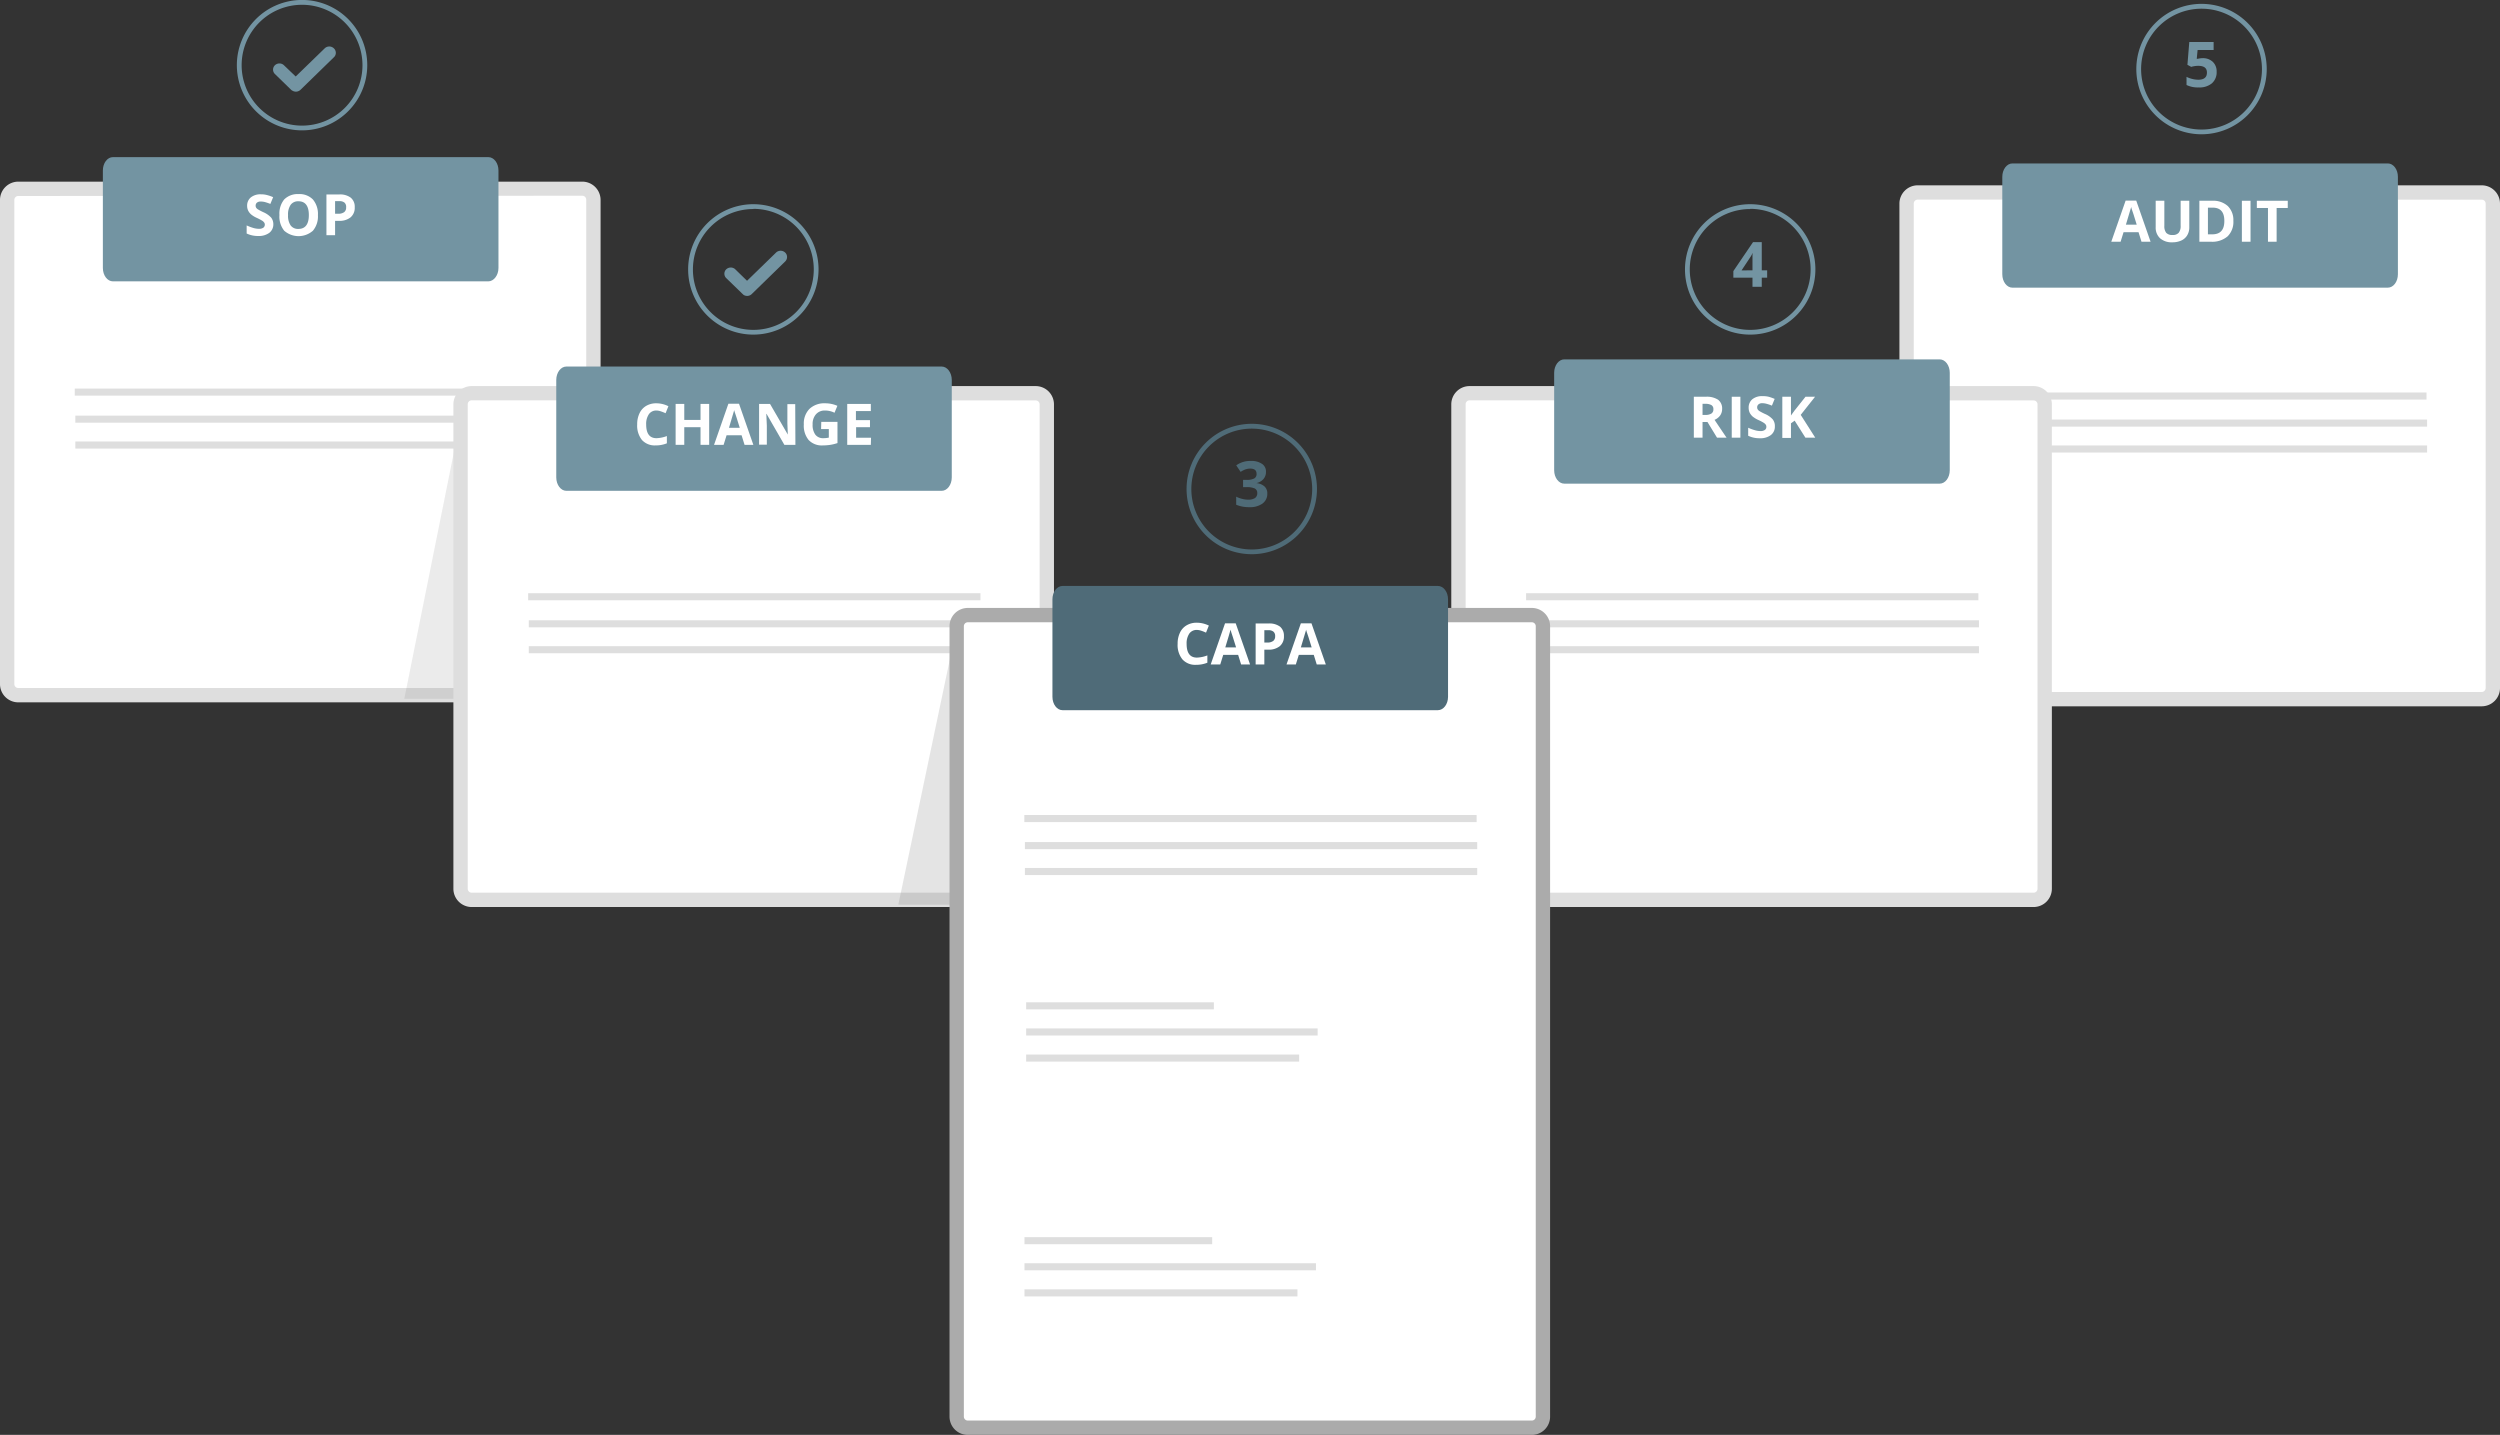 <?xml version="1.0" encoding="UTF-8"?> <svg xmlns="http://www.w3.org/2000/svg" viewBox="0 0 523 300.18"><rect x="0" y="0" width="523" height="300.18" fill="#333333" stroke="none"/><defs><style>.cls-1{fill:#fff;}.cls-2{fill:#dedede;}.cls-3{fill:#7394a2;}.cls-4{opacity:0.15;}.cls-5{fill:#787878;}.cls-6{opacity:0.2;}.cls-7{fill:#ababab;}.cls-8{fill:#4f6b78;}.cls-9{fill:#4f6b77;}</style></defs><g id="Layer_2" data-name="Layer 2"><g id="Layer_1-2" data-name="Layer 1"><rect class="cls-1" x="398.87" y="40.27" width="122.63" height="105.98" rx="2.32"></rect><path class="cls-2" d="M519.18,147.76h-118a3.83,3.83,0,0,1-3.82-3.83V42.59a3.83,3.83,0,0,1,3.82-3.82h118A3.83,3.83,0,0,1,523,42.59V143.93A3.83,3.83,0,0,1,519.18,147.76Zm-118-106a.82.82,0,0,0-.82.82V143.93a.83.83,0,0,0,.82.83h118a.83.83,0,0,0,.82-.83V42.59a.82.82,0,0,0-.82-.82Z"></path><path class="cls-3" d="M421,34.19h78.53c1.17,0,2.11,1.25,2.11,2.8V57.38c0,1.55-.94,2.8-2.11,2.8H421c-1.17,0-2.12-1.25-2.12-2.8V37C418.88,35.44,419.83,34.19,421,34.19Z"></path><path class="cls-1" d="M448,50.57l-.62-2h-3.13l-.62,2h-1.95l3-8.6h2.22l3,8.6ZM447,47c-.57-1.85-.89-2.9-1-3.14s-.12-.43-.15-.57c-.13.5-.5,1.73-1.11,3.71Z"></path><path class="cls-1" d="M458,42v5.55a3.14,3.14,0,0,1-.43,1.66,2.75,2.75,0,0,1-1.23,1.1,4.39,4.39,0,0,1-1.89.38,3.65,3.65,0,0,1-2.57-.85,3,3,0,0,1-.91-2.32V42h1.81v5.25a2.22,2.22,0,0,0,.39,1.45,1.67,1.67,0,0,0,1.32.46,1.6,1.6,0,0,0,1.29-.46,2.19,2.19,0,0,0,.41-1.46V42Z"></path><path class="cls-1" d="M467.22,46.2a4.23,4.23,0,0,1-1.2,3.24,4.92,4.92,0,0,1-3.48,1.13h-2.43V42h2.69a4.52,4.52,0,0,1,3.26,1.11A4.09,4.09,0,0,1,467.22,46.2Zm-1.89,0q0-2.76-2.43-2.76h-1v5.58h.78C464.46,49.07,465.33,48.13,465.33,46.25Z"></path><path class="cls-1" d="M469,50.57V42h1.81v8.57Z"></path><path class="cls-1" d="M476.27,50.57h-1.81V43.51h-2.33V42h6.47v1.51h-2.33Z"></path><rect class="cls-2" x="413.01" y="82.11" width="94.62" height="1.48"></rect><rect class="cls-2" x="413.13" y="87.77" width="94.62" height="1.48"></rect><rect class="cls-2" x="413.13" y="93.19" width="94.62" height="1.48"></rect><rect class="cls-1" x="1.5" y="39.45" width="122.63" height="105.98" rx="2.32"></rect><path class="cls-2" d="M121.81,146.93H3.82A3.82,3.82,0,0,1,0,143.11V41.77A3.83,3.83,0,0,1,3.82,38h118a3.83,3.83,0,0,1,3.82,3.82V143.11A3.82,3.82,0,0,1,121.81,146.93ZM3.82,41a.82.82,0,0,0-.82.82V143.11a.82.82,0,0,0,.82.82h118a.81.81,0,0,0,.82-.82V41.77a.82.82,0,0,0-.82-.82Z"></path><path class="cls-3" d="M23.63,32.87h78.53c1.17,0,2.12,1.25,2.12,2.8V56.06c0,1.55-1,2.8-2.12,2.8H23.63c-1.17,0-2.11-1.25-2.11-2.8V35.67C21.52,34.12,22.46,32.87,23.63,32.87Z"></path><path class="cls-1" d="M57.18,46.87a2.22,2.22,0,0,1-.83,1.83,3.66,3.66,0,0,1-2.32.67,5.5,5.5,0,0,1-2.43-.52V47.16a10.5,10.5,0,0,0,1.47.55,4.57,4.57,0,0,0,1.1.16,1.55,1.55,0,0,0,.91-.23A.78.78,0,0,0,55.4,47a.71.71,0,0,0-.14-.45,1.52,1.52,0,0,0-.41-.38,11.44,11.44,0,0,0-1.11-.58,5.34,5.34,0,0,1-1.18-.71,2.68,2.68,0,0,1-.63-.79,2.32,2.32,0,0,1-.23-1,2.22,2.22,0,0,1,.77-1.79,3.21,3.21,0,0,1,2.13-.65,4.88,4.88,0,0,1,1.28.16,8.27,8.27,0,0,1,1.26.44l-.58,1.41a11.16,11.16,0,0,0-1.14-.39,3.79,3.79,0,0,0-.88-.11,1.17,1.17,0,0,0-.79.24.8.8,0,0,0-.27.63.73.73,0,0,0,.11.42,1.14,1.14,0,0,0,.35.34,11.82,11.82,0,0,0,1.15.6,4.79,4.79,0,0,1,1.65,1.15A2.25,2.25,0,0,1,57.18,46.87Z"></path><path class="cls-1" d="M66.51,45a4.66,4.66,0,0,1-1.05,3.27,4.55,4.55,0,0,1-6,0,4.67,4.67,0,0,1-1-3.28,4.66,4.66,0,0,1,1-3.27,4,4,0,0,1,3-1.12,3.94,3.94,0,0,1,3,1.13A4.7,4.7,0,0,1,66.51,45Zm-6.25,0a3.56,3.56,0,0,0,.55,2.17,1.9,1.9,0,0,0,1.62.72c1.45,0,2.18-1,2.18-2.89s-.72-2.89-2.16-2.89a1.91,1.91,0,0,0-1.64.73A3.53,3.53,0,0,0,60.26,45Z"></path><path class="cls-1" d="M74.21,43.35a2.61,2.61,0,0,1-.87,2.12,3.67,3.67,0,0,1-2.46.73H70.1v3H68.29V40.68H71a3.68,3.68,0,0,1,2.37.67A2.43,2.43,0,0,1,74.21,43.35ZM70.1,44.71h.6A2,2,0,0,0,72,44.38a1.17,1.17,0,0,0,.41-1,1.18,1.18,0,0,0-.35-1,1.63,1.63,0,0,0-1.09-.3H70.1Z"></path><rect class="cls-2" x="15.64" y="81.29" width="94.62" height="1.48"></rect><rect class="cls-2" x="15.76" y="86.95" width="94.62" height="1.48"></rect><rect class="cls-2" x="15.76" y="92.36" width="94.62" height="1.48"></rect><rect class="cls-1" x="305.12" y="82.27" width="122.63" height="105.98" rx="2.32"></rect><path class="cls-2" d="M425.43,189.75h-118a3.82,3.82,0,0,1-3.82-3.82V84.59a3.82,3.82,0,0,1,3.82-3.82h118a3.83,3.83,0,0,1,3.82,3.82V185.93A3.83,3.83,0,0,1,425.43,189.75Zm-118-106a.81.81,0,0,0-.82.82V185.93a.82.82,0,0,0,.82.82h118a.82.82,0,0,0,.82-.82V84.59a.82.82,0,0,0-.82-.82Z"></path><path class="cls-3" d="M327.25,75.18h78.53c1.17,0,2.11,1.26,2.11,2.81V98.37c0,1.55-.94,2.81-2.11,2.81H327.25c-1.17,0-2.12-1.26-2.12-2.81V78C325.13,76.44,326.08,75.18,327.25,75.18Z"></path><path class="cls-1" d="M356.17,88.28v3.28h-1.82V83h2.5a4.28,4.28,0,0,1,2.58.63,2.28,2.28,0,0,1,.84,1.93,2.34,2.34,0,0,1-.41,1.35,2.76,2.76,0,0,1-1.18.92q1.94,2.9,2.52,3.73h-2l-2-3.28Zm0-1.48h.59a2.27,2.27,0,0,0,1.27-.29,1,1,0,0,0,.41-.9.94.94,0,0,0-.42-.87,2.56,2.56,0,0,0-1.3-.26h-.55Z"></path><path class="cls-1" d="M362.28,91.56V83h1.81v8.56Z"></path><path class="cls-1" d="M371.3,89.18a2.19,2.19,0,0,1-.83,1.83,3.6,3.6,0,0,1-2.32.67,5.36,5.36,0,0,1-2.43-.52V89.48a10.28,10.28,0,0,0,1.47.54,4.17,4.17,0,0,0,1.1.16,1.55,1.55,0,0,0,.91-.23.76.76,0,0,0,.32-.68.71.71,0,0,0-.14-.45,1.5,1.5,0,0,0-.41-.37,8.13,8.13,0,0,0-1.11-.58,5.76,5.76,0,0,1-1.18-.71,2.82,2.82,0,0,1-.63-.79,2.39,2.39,0,0,1-.23-1.06,2.24,2.24,0,0,1,.77-1.79,3.21,3.21,0,0,1,2.13-.65A5.34,5.34,0,0,1,370,83a9.64,9.64,0,0,1,1.26.45l-.58,1.41a7.74,7.74,0,0,0-1.14-.39,3.33,3.33,0,0,0-.88-.12,1.12,1.12,0,0,0-.79.25.78.78,0,0,0-.27.62.73.73,0,0,0,.11.42,1.16,1.16,0,0,0,.35.35,11.82,11.82,0,0,0,1.15.6,4.54,4.54,0,0,1,1.65,1.15A2.22,2.22,0,0,1,371.3,89.18Z"></path><path class="cls-1" d="M379.75,91.56h-2.06L375.44,88l-.77.55v3.06h-1.81V83h1.81v3.92l.72-1L377.71,83h2l-3,3.79Z"></path><rect class="cls-2" x="319.26" y="124.1" width="94.62" height="1.48"></rect><rect class="cls-2" x="319.38" y="129.76" width="94.62" height="1.48"></rect><rect class="cls-2" x="319.38" y="135.18" width="94.62" height="1.48"></rect><path class="cls-3" d="M63.19,27.27A13.64,13.64,0,1,1,76.83,13.64,13.64,13.64,0,0,1,63.19,27.27ZM63.19,1A12.64,12.64,0,1,0,75.83,13.64,12.65,12.65,0,0,0,63.19,1Z"></path><path class="cls-3" d="M366.14,70a13.64,13.64,0,1,1,13.64-13.63A13.64,13.64,0,0,1,366.14,70Zm0-26.27a12.64,12.64,0,1,0,12.64,12.64A12.65,12.65,0,0,0,366.14,43.69Z"></path><path class="cls-3" d="M369.69,58.09h-1.13V60h-1.94V58.09h-4V56.71l4.11-6.05h1.83v5.89h1.13Zm-3.07-1.54V55c0-.27,0-.65,0-1.16s0-.79.06-.87h-.06a5.73,5.73,0,0,1-.57,1l-1.72,2.6Z"></path><path class="cls-3" d="M460.56,28.09A13.64,13.64,0,1,1,474.2,14.46,13.65,13.65,0,0,1,460.56,28.09Zm0-26.27A12.64,12.64,0,1,0,473.2,14.46,12.65,12.65,0,0,0,460.56,1.82Z"></path><path class="cls-3" d="M460.75,12.17a3,3,0,0,1,2.16.76,2.74,2.74,0,0,1,.81,2.09,3.05,3.05,0,0,1-1,2.42,4.06,4.06,0,0,1-2.77.85,5.39,5.39,0,0,1-2.53-.51V16.07a5.09,5.09,0,0,0,1.18.44,5.44,5.44,0,0,0,1.28.17c1.21,0,1.81-.5,1.81-1.49s-.62-1.42-1.88-1.42a5.51,5.51,0,0,0-.75.07,4.74,4.74,0,0,0-.66.15l-.79-.43L458,8.78h5.09v1.68h-3.35l-.18,1.84.23,0A4.38,4.38,0,0,1,460.75,12.17Z"></path><path class="cls-3" d="M61.07,18.92l-.16-.13L57.5,15.47a1.28,1.28,0,0,1,0-1.81l0,0a1.38,1.38,0,0,1,1.76-.13l.15.13L61.86,16l6.07-5.89a1.38,1.38,0,0,1,1.91,0A1.28,1.28,0,0,1,70,11.82l-.14.15-7,6.82a1.39,1.39,0,0,1-1.76.13Z"></path><g class="cls-4"><polygon class="cls-5" points="96.82 85.33 84.58 146.19 106.87 146.19 96.82 85.33"></polygon></g><rect class="cls-1" x="96.35" y="82.27" width="122.63" height="105.98" rx="2.32"></rect><path class="cls-2" d="M216.67,189.75h-118a3.83,3.83,0,0,1-3.82-3.82V84.59a3.83,3.83,0,0,1,3.82-3.82h118a3.83,3.83,0,0,1,3.82,3.82V185.93A3.83,3.83,0,0,1,216.67,189.75Zm-118-106a.82.82,0,0,0-.82.82V185.93a.82.82,0,0,0,.82.82h118a.82.82,0,0,0,.82-.82V84.59a.82.82,0,0,0-.82-.82Z"></path><path class="cls-3" d="M118.48,76.68H197c1.16,0,2.11,1.26,2.11,2.81V99.87c0,1.55-.95,2.81-2.11,2.81H118.48c-1.16,0-2.11-1.26-2.11-2.81V79.49C116.37,77.94,117.32,76.68,118.48,76.68Z"></path><path class="cls-1" d="M137.33,85.88a1.86,1.86,0,0,0-1.59.78,3.58,3.58,0,0,0-.56,2.14c0,1.91.72,2.87,2.15,2.87a6.76,6.76,0,0,0,2.18-.45v1.52a6.08,6.08,0,0,1-2.35.44,3.61,3.61,0,0,1-2.86-1.13,4.81,4.81,0,0,1-1-3.26,5.23,5.23,0,0,1,.49-2.34,3.53,3.53,0,0,1,1.39-1.54,4.12,4.12,0,0,1,2.14-.54,5.68,5.68,0,0,1,2.51.61l-.59,1.47c-.32-.15-.64-.28-1-.4A2.93,2.93,0,0,0,137.33,85.88Z"></path><path class="cls-1" d="M148.36,93.06h-1.81V89.37h-3.4v3.69h-1.81V84.5h1.81v3.35h3.4V84.5h1.81Z"></path><path class="cls-1" d="M155.76,93.06l-.62-2H152l-.62,2h-2l3-8.6h2.22l3,8.6Zm-1-3.56c-.58-1.85-.9-2.89-1-3.13s-.13-.44-.16-.58c-.13.5-.5,1.74-1.1,3.71Z"></path><path class="cls-1" d="M166.4,93.06h-2.31l-3.73-6.48h-.05c.07,1.15.11,2,.11,2.45v4H158.8V84.5h2.29l3.72,6.41h0c-.06-1.11-.09-1.9-.09-2.36v-4h1.64Z"></path><path class="cls-1" d="M171.81,88.25h3.39v4.44a9.41,9.41,0,0,1-1.55.38,10.45,10.45,0,0,1-1.49.11,3.76,3.76,0,0,1-3-1.14,4.7,4.7,0,0,1-1-3.27,4.33,4.33,0,0,1,1.19-3.24,4.52,4.52,0,0,1,3.29-1.16,6.35,6.35,0,0,1,2.54.53l-.6,1.45a4.37,4.37,0,0,0-2-.47,2.4,2.4,0,0,0-1.89.8A3.05,3.05,0,0,0,170,88.8a3.42,3.42,0,0,0,.57,2.13,2,2,0,0,0,1.66.74,5.79,5.79,0,0,0,1.16-.12V89.76h-1.62Z"></path><path class="cls-1" d="M182.18,93.06h-4.94V84.5h4.94V86h-3.12v1.89H182v1.48h-2.9v2.21h3.12Z"></path><rect class="cls-2" x="110.49" y="124.1" width="94.62" height="1.48"></rect><rect class="cls-2" x="110.62" y="129.76" width="94.62" height="1.48"></rect><rect class="cls-2" x="110.62" y="135.18" width="94.62" height="1.48"></rect><path class="cls-3" d="M157.61,70a13.64,13.64,0,1,1,13.63-13.63A13.65,13.65,0,0,1,157.61,70Zm0-26.27a12.64,12.64,0,1,0,12.63,12.64A12.65,12.65,0,0,0,157.61,43.69Z"></path><path class="cls-3" d="M155.48,61.61l-.15-.13-3.41-3.31a1.28,1.28,0,0,1,0-1.82.08.08,0,0,1,0,0,1.39,1.39,0,0,1,1.76-.13l.15.13,2.45,2.39,6.07-5.9a1.38,1.38,0,0,1,1.91,0,1.29,1.29,0,0,1,.13,1.71l-.13.15-7,6.82a1.38,1.38,0,0,1-1.76.13Z"></path><g class="cls-6"><polygon class="cls-5" points="200.17 130.98 187.93 189.26 210.22 189.26 200.17 130.98"></polygon></g><rect class="cls-1" x="200.15" y="128.66" width="122.63" height="170.02" rx="2.32"></rect><path class="cls-7" d="M320.46,300.18h-118a3.82,3.82,0,0,1-3.82-3.82V131a3.83,3.83,0,0,1,3.82-3.82h118a3.83,3.83,0,0,1,3.82,3.82V296.36A3.82,3.82,0,0,1,320.46,300.18Zm-118-170a.82.82,0,0,0-.82.82V296.36a.82.82,0,0,0,.82.82h118a.82.82,0,0,0,.82-.82V131a.82.82,0,0,0-.82-.82Z"></path><path class="cls-8" d="M222.28,122.58h78.53c1.17,0,2.12,1.25,2.12,2.8v20.39c0,1.55-.95,2.8-2.12,2.8H222.28c-1.17,0-2.11-1.25-2.11-2.8V125.38C220.17,123.83,221.11,122.58,222.28,122.58Z"></path><path class="cls-1" d="M250.39,131.78a1.87,1.87,0,0,0-1.59.77,3.64,3.64,0,0,0-.56,2.15c0,1.91.72,2.87,2.15,2.87a6.65,6.65,0,0,0,2.19-.46v1.53a6.16,6.16,0,0,1-2.36.44,3.59,3.59,0,0,1-2.86-1.14,4.78,4.78,0,0,1-1-3.25,5.23,5.23,0,0,1,.49-2.34,3.44,3.44,0,0,1,1.4-1.54,4.09,4.09,0,0,1,2.13-.54,5.81,5.81,0,0,1,2.51.6l-.59,1.48c-.32-.15-.64-.28-1-.4A3,3,0,0,0,250.39,131.78Z"></path><path class="cls-1" d="M259.64,139l-.62-2H255.9l-.62,2h-2l3-8.6h2.23l3,8.6Zm-1.05-3.56c-.58-1.85-.9-2.9-1-3.14l-.16-.57c-.13.5-.49,1.73-1.1,3.71Z"></path><path class="cls-1" d="M268.6,133.07a2.6,2.6,0,0,1-.87,2.11,3.67,3.67,0,0,1-2.46.73h-.77V139h-1.82v-8.57h2.74a3.72,3.72,0,0,1,2.37.67A2.47,2.47,0,0,1,268.6,133.07Zm-4.1,1.35h.59a2,2,0,0,0,1.26-.33,1.17,1.17,0,0,0,.41-1,1.15,1.15,0,0,0-.35-.94,1.58,1.58,0,0,0-1.09-.31h-.82Z"></path><path class="cls-1" d="M275.46,139l-.62-2h-3.13l-.62,2h-1.95l3-8.6h2.22l3,8.6Zm-1.06-3.56c-.57-1.85-.89-2.9-1-3.14s-.12-.43-.15-.57c-.13.5-.5,1.73-1.11,3.71Z"></path><rect class="cls-2" x="214.67" y="209.68" width="39.27" height="1.48"></rect><rect class="cls-2" x="214.67" y="215.15" width="60.98" height="1.48"></rect><rect class="cls-2" x="214.67" y="220.61" width="57.11" height="1.48"></rect><rect class="cls-2" x="214.29" y="170.5" width="94.62" height="1.48"></rect><rect class="cls-2" x="214.41" y="176.16" width="94.62" height="1.48"></rect><rect class="cls-2" x="214.41" y="181.58" width="94.62" height="1.48"></rect><rect class="cls-2" x="214.32" y="258.81" width="39.27" height="1.48"></rect><rect class="cls-2" x="214.32" y="264.27" width="60.98" height="1.48"></rect><rect class="cls-2" x="214.32" y="269.73" width="57.11" height="1.48"></rect><path class="cls-9" d="M261.88,115.94a13.64,13.64,0,1,1,13.63-13.64A13.66,13.66,0,0,1,261.88,115.94Zm0-26.27a12.64,12.64,0,1,0,12.63,12.63A12.65,12.65,0,0,0,261.88,89.67Z"></path><path class="cls-9" d="M264.84,98.73a2.23,2.23,0,0,1-.53,1.49,2.75,2.75,0,0,1-1.5.85v0a2.93,2.93,0,0,1,1.72.69,1.93,1.93,0,0,1,.59,1.48,2.5,2.5,0,0,1-1,2.1,4.5,4.5,0,0,1-2.81.76,6.74,6.74,0,0,1-2.7-.51v-1.69a5.33,5.33,0,0,0,1.2.45,4.78,4.78,0,0,0,1.29.18,2.52,2.52,0,0,0,1.45-.34,1.23,1.23,0,0,0,.47-1.07,1,1,0,0,0-.54-.94,4.06,4.06,0,0,0-1.72-.27h-.71v-1.52h.72a3.4,3.4,0,0,0,1.6-.29,1,1,0,0,0,.5-1c0-.71-.44-1.07-1.33-1.07a3.13,3.13,0,0,0-.94.15,4.62,4.62,0,0,0-1.06.54l-.92-1.37a5,5,0,0,1,3.06-.92,3.9,3.9,0,0,1,2.3.59A1.89,1.89,0,0,1,264.84,98.73Z"></path></g></g></svg> 